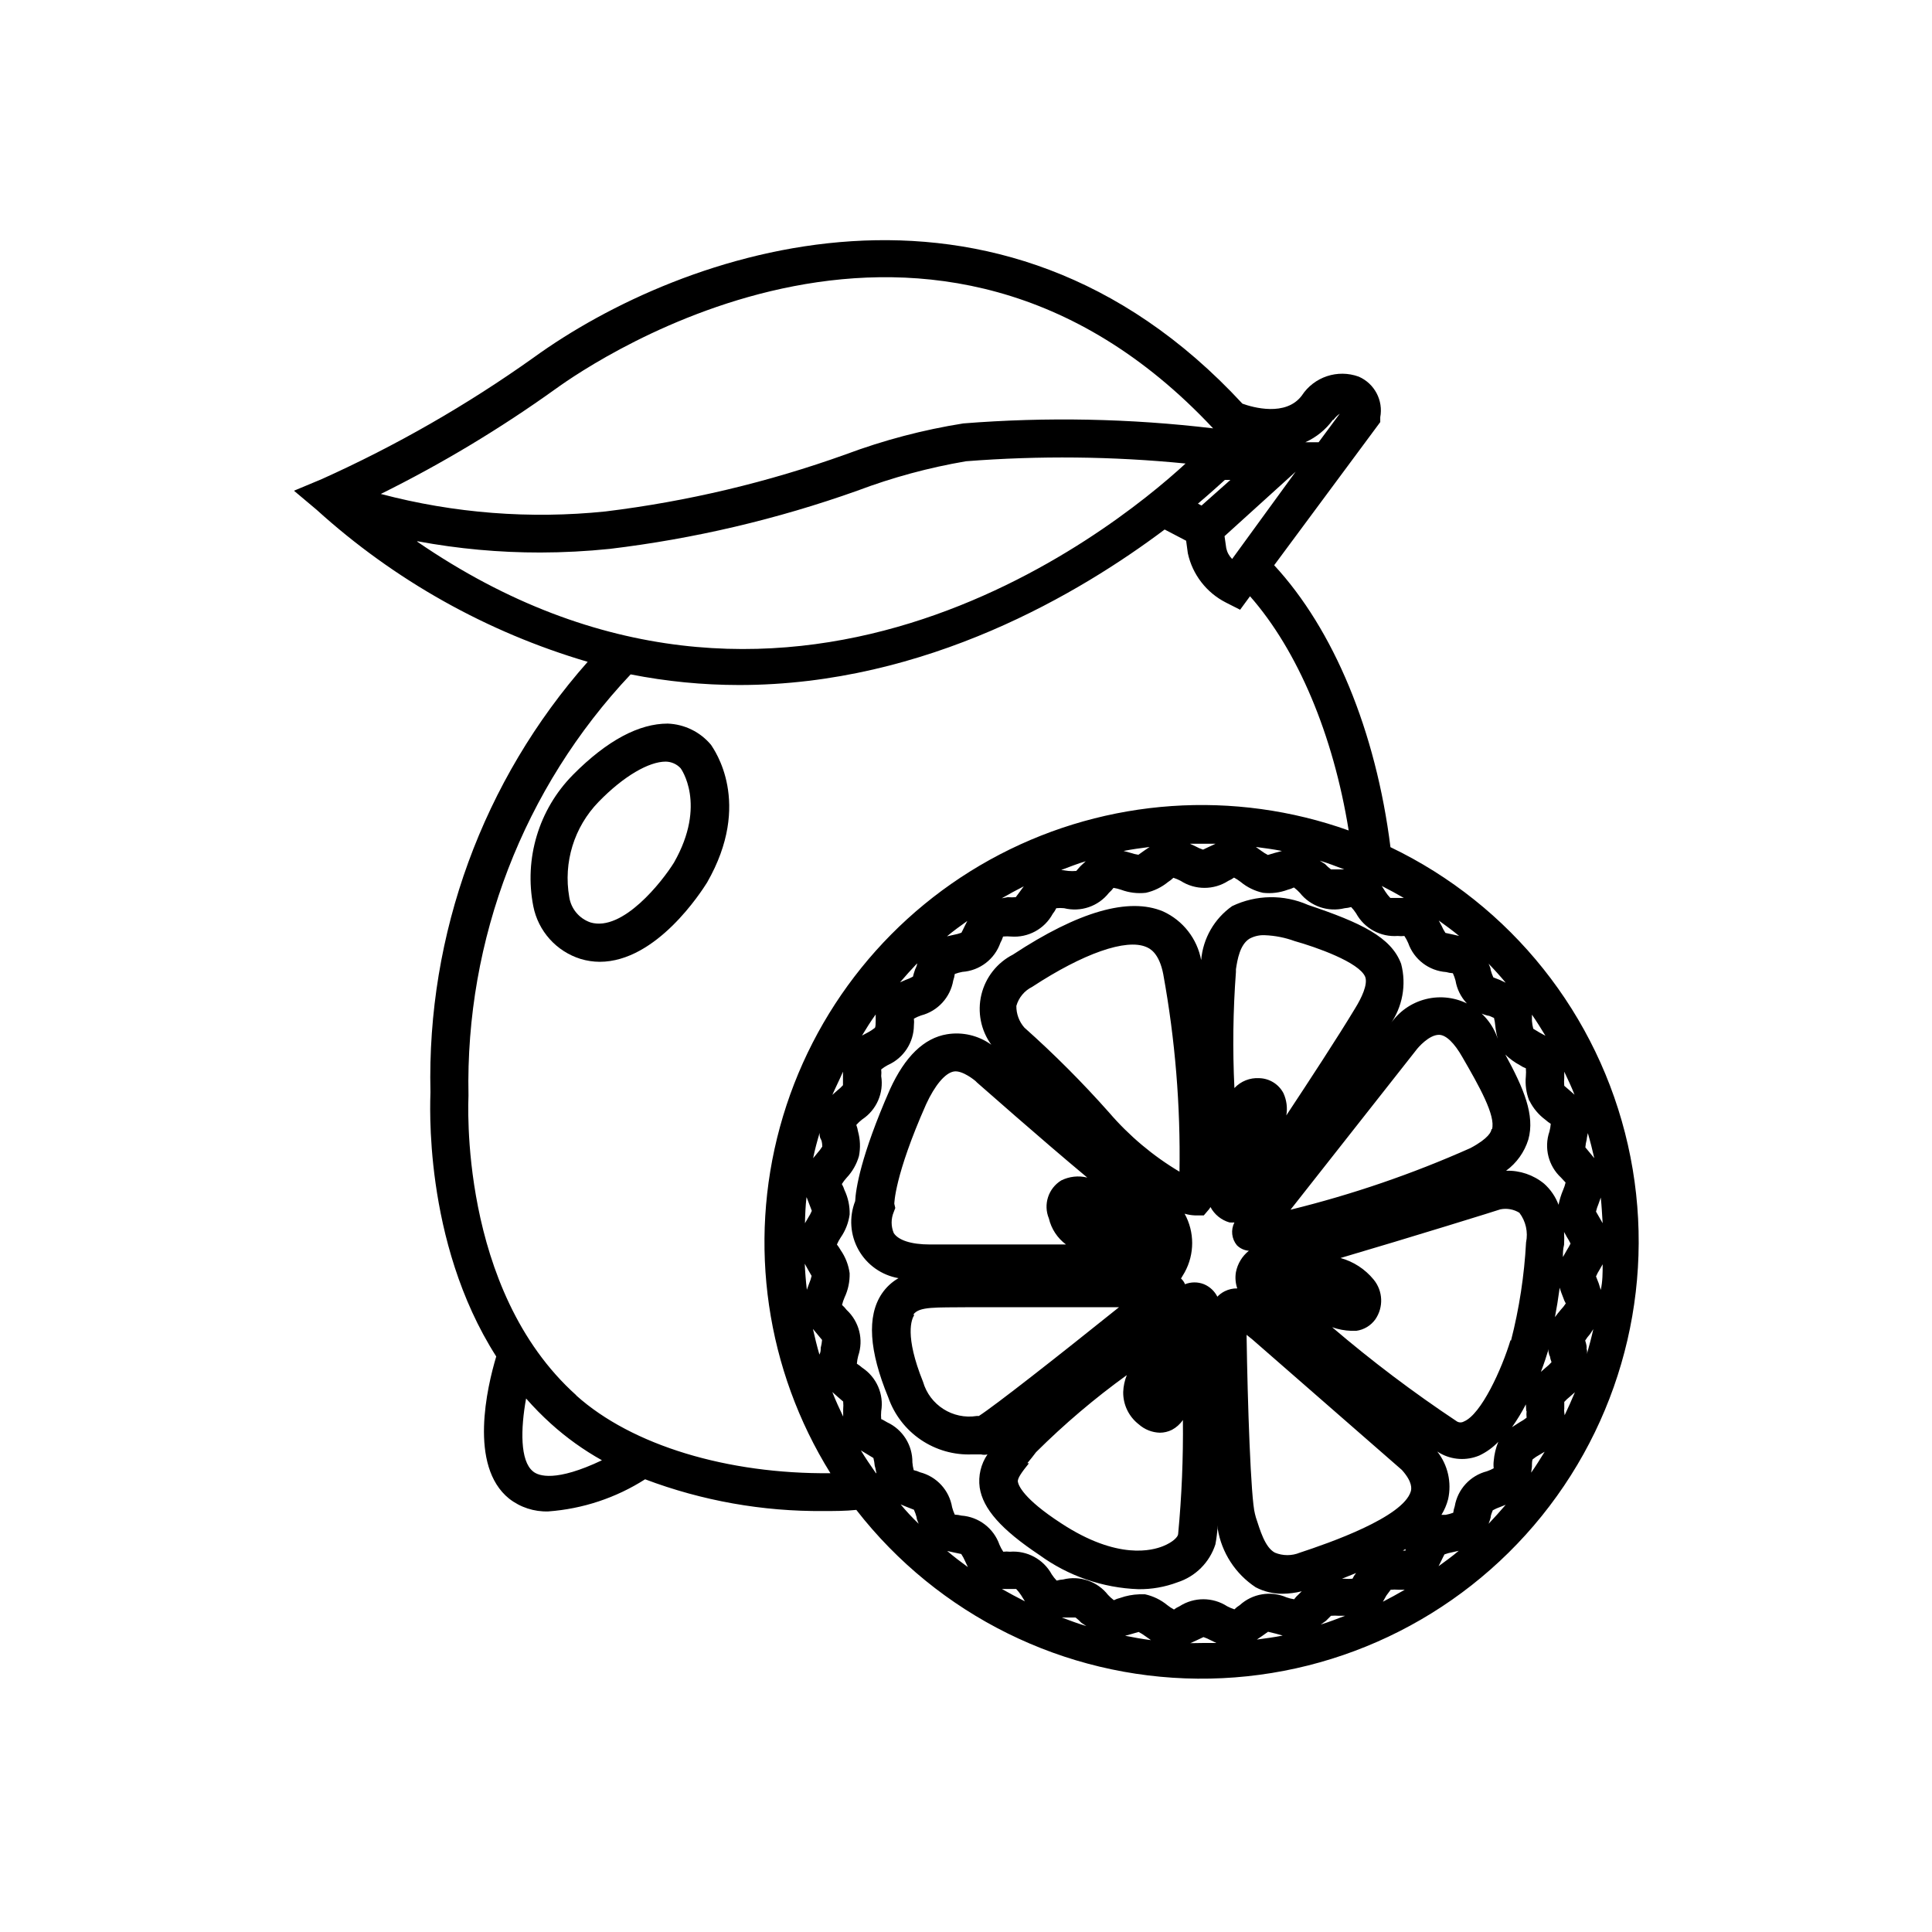<?xml version="1.0" encoding="UTF-8"?>
<!-- Uploaded to: SVG Repo, www.svgrepo.com, Generator: SVG Repo Mixer Tools -->
<svg fill="#000000" width="800px" height="800px" version="1.1" viewBox="144 144 512 512" xmlns="http://www.w3.org/2000/svg">
 <g>
  <path d="m320.95 335.76c-7.508 0-15.973 4.332-25.191 13.652l0.004 0.004c-9.004 9.152-12.906 22.164-10.43 34.762 0.641 3.238 2.144 6.246 4.352 8.703 2.207 2.457 5.039 4.269 8.191 5.25 1.637 0.492 3.332 0.746 5.039 0.758 15.113 0 27.004-18.691 28.465-21.008 12.141-21.16 1.812-35.266 1.059-36.477-2.856-3.426-7.031-5.477-11.488-5.644zm1.664 36.828c-3.125 5.039-13.602 18.391-22.117 15.871-2.996-1.02-5.172-3.621-5.644-6.75-1.594-9.156 1.289-18.52 7.762-25.191 6.699-6.902 13.398-10.68 17.785-10.68 1.512 0.012 2.949 0.652 3.977 1.762 0 0 7.055 9.523-1.762 24.988z"/>
  <path d="m512.5 368.61c-3.879-30.984-15.113-57.836-30.832-74.816l28.113-37.938v-1.258h-0.004c0.852-4.481-1.512-8.957-5.691-10.781-5.598-2.043-11.863 0.047-15.113 5.039-4.231 5.594-12.949 3.125-15.719 2.117-64.84-70.082-148.57-40.66-187.87-12.191-17.613 12.539-36.41 23.32-56.125 32.191l-7.356 3.074 5.996 5.039c20.602 18.68 45.16 32.457 71.844 40.305-27.773 31.406-42.656 72.148-41.668 114.06 0 1.863-2.168 39.348 17.434 70.031-2.418 8.062-7.356 29.02 3.426 37.684v-0.004c2.957 2.312 6.629 3.504 10.379 3.379 9.121-0.668 17.934-3.594 25.645-8.516 15.109 5.707 31.152 8.559 47.305 8.414 2.871 0 5.793 0 8.664-0.301l0.004-0.004c21.734 27.945 55.055 44.422 90.457 44.727 35.402 0.309 69.004-15.586 91.223-43.148s30.617-63.773 22.801-98.301c-7.816-34.531-30.988-63.594-62.91-78.902zm-15.113-113.36c0.457-0.629 1.02-1.176 1.66-1.613l-5.594 7.559h-3.527 0.004c2.914-1.309 5.43-3.359 7.305-5.945zm-42.27 315.29c-0.625-0.332-1.215-0.719-1.766-1.16-1.707-1.41-3.731-2.394-5.894-2.871h-1.562c-1.719 0.062-3.418 0.383-5.035 0.957-0.578 0.137-1.137 0.34-1.664 0.605-0.566-0.422-1.086-0.895-1.562-1.41-2.809-3.59-7.469-5.191-11.891-4.082-0.582 0.031-1.156 0.133-1.711 0.301-0.488-0.512-0.926-1.07-1.312-1.66-2.188-4.008-6.527-6.356-11.082-5.996-0.586-0.07-1.18-0.07-1.762 0-0.395-0.59-0.73-1.215-1.008-1.863-1.52-4.352-5.481-7.383-10.078-7.711-0.578-0.145-1.168-0.23-1.762-0.25-0.297-0.633-0.531-1.289-0.707-1.965-0.754-4.504-4.09-8.137-8.516-9.27-0.527-0.254-1.086-0.438-1.66-0.555-0.18-0.676-0.297-1.367-0.352-2.066 0.059-4.555-2.566-8.719-6.703-10.629-0.605-0.352-1.512-0.906-1.562-0.805v-0.004c-0.062-0.703-0.062-1.41 0-2.113 0.754-4.504-1.223-9.027-5.035-11.539-0.441-0.391-0.914-0.742-1.414-1.059 0.059-0.695 0.176-1.387 0.355-2.066 1.473-4.312 0.27-9.09-3.074-12.191-0.359-0.477-0.762-0.914-1.211-1.309 0.16-0.672 0.379-1.332 0.656-1.965 0.953-2.012 1.418-4.223 1.359-6.449-0.297-2.191-1.109-4.277-2.367-6.098-0.297-0.527-0.633-1.031-1.008-1.512 0.277-0.648 0.613-1.273 1.008-1.863 1.262-1.816 2.07-3.906 2.367-6.094 0.062-2.227-0.406-4.438-1.359-6.449-0.176-0.562-0.414-1.102-0.703-1.613 0.367-0.59 0.789-1.145 1.258-1.664 1.535-1.625 2.656-3.594 3.273-5.742 0.43-2.172 0.344-4.414-0.25-6.551-0.09-0.582-0.242-1.156-0.453-1.711 0.473-0.535 0.996-1.023 1.562-1.461 3.793-2.504 5.766-7 5.035-11.488 0.066-0.586 0.066-1.176 0-1.762 0.551-0.441 1.141-0.828 1.766-1.16 4.172-1.844 6.875-5.965 6.902-10.527 0.066-0.586 0.066-1.18 0-1.766 0.609-0.344 1.25-0.629 1.914-0.855 4.414-1.145 7.746-4.773 8.512-9.27 0.199-0.555 0.332-1.129 0.406-1.715 0.652-0.242 1.328-0.43 2.016-0.555 4.594-0.324 8.559-3.356 10.074-7.707 0.297-0.523 0.535-1.082 0.707-1.66 0.703-0.066 1.41-0.066 2.113 0 4.539 0.352 8.863-1.996 11.035-5.996 0.375-0.465 0.695-0.973 0.957-1.512 0.688-0.07 1.379-0.07 2.066 0 4.422 1.105 9.078-0.492 11.891-4.082 0.445-0.391 0.852-0.832 1.207-1.309 0.688 0.109 1.359 0.277 2.016 0.504 2.09 0.777 4.332 1.055 6.551 0.805 2.164-0.477 4.184-1.461 5.894-2.871 0.508-0.316 0.98-0.688 1.41-1.109 0.66 0.211 1.301 0.48 1.914 0.809 3.848 2.488 8.797 2.488 12.645 0 0.535-0.23 1.043-0.516 1.512-0.859 0.621 0.332 1.211 0.723 1.766 1.16 1.707 1.41 3.727 2.394 5.894 2.871 2.215 0.25 4.457-0.023 6.547-0.805 0.578-0.141 1.133-0.344 1.664-0.605 0.562 0.422 1.086 0.891 1.562 1.41 2.816 3.578 7.469 5.176 11.887 4.082 0.582-0.039 1.156-0.141 1.715-0.305 0.488 0.516 0.926 1.07 1.309 1.664 2.184 3.992 6.5 6.336 11.035 5.996 0.586 0.07 1.176 0.07 1.762 0 0.391 0.59 0.73 1.215 1.008 1.863 1.52 4.352 5.481 7.383 10.078 7.707 0.574 0.168 1.164 0.27 1.762 0.305 0.293 0.633 0.527 1.289 0.707 1.965 0.754 4.5 4.09 8.137 8.512 9.27 0.656 0 1.613 0.707 1.664 0.555 0.18 0.676 0.297 1.367 0.352 2.066 0.125 1.191 0.344 2.367 0.656 3.523-1.258-3.836-3.922-7.051-7.457-9.004-3.531-1.949-7.676-2.492-11.59-1.512-3.918 0.977-7.32 3.402-9.52 6.789 3.332-4.668 4.422-10.574 2.973-16.121-2.621-7.106-10.68-10.934-24.637-15.617-6.438-2.852-13.801-2.742-20.152 0.301-4.719 3.32-7.727 8.559-8.211 14.309-1.062-5.684-4.82-10.492-10.078-12.898-9.07-3.828-22.418 0-39.801 11.438-4.203 2.148-7.258 6.027-8.363 10.617-1.105 4.594-0.148 9.438 2.621 13.262-3.391-2.445-7.613-3.445-11.738-2.769-6.098 1.008-11.133 5.894-15.113 14.609-7.809 17.785-9.07 26.5-9.219 29.625h-0.004c-1.652 4.227-1.324 8.973 0.902 12.926 2.227 3.957 6.113 6.703 10.586 7.477-1.773 1.02-3.293 2.434-4.434 4.133-3.981 5.945-3.375 15.113 1.715 27.457 1.594 4.578 4.621 8.516 8.633 11.238 4.012 2.723 8.793 4.082 13.633 3.875h2.32c0.559 0.145 1.148 0.145 1.711 0-1.75 2.566-2.484 5.691-2.066 8.77 0.855 5.644 5.691 11.133 15.82 17.887v-0.004c7.648 5.574 16.789 8.734 26.25 9.07 3.523 0.043 7.027-0.574 10.328-1.816 4.789-1.531 8.539-5.285 10.074-10.074 0.312-1.664 0.516-3.348 0.605-5.039v0.906c1.047 6.352 4.699 11.977 10.074 15.52 2.207 1.152 4.668 1.738 7.156 1.711 1.699-0.023 3.391-0.242 5.039-0.652l-0.805 0.805h-0.004c-0.449 0.391-0.855 0.832-1.207 1.309-0.688-0.105-1.359-0.273-2.016-0.504-4.176-1.816-9.031-1.008-12.395 2.066-0.512 0.312-0.988 0.684-1.41 1.109-0.66-0.215-1.301-0.484-1.914-0.809-3.848-2.488-8.797-2.488-12.645 0-0.52 0.23-1.012 0.516-1.461 0.859zm-6.098 8.113c-2.316-0.301-4.586-0.707-6.852-1.16l1.664-0.453 1.914-0.555c0.617 0.316 1.207 0.688 1.762 1.105zm-17.129-3.727c-2.215-0.656-4.383-1.461-6.5-2.266h3.629v-0.008c0.562 0.422 1.082 0.895 1.559 1.414zm-16.273-6.551c-2.066-1.059-4.082-2.117-6.098-3.273h3.777l0.004-0.004c0.484 0.516 0.922 1.07 1.309 1.66zm-15.113-9.07c-1.863-1.359-3.727-2.769-5.492-4.281l1.812 0.402 1.914 0.402c0.391 0.59 0.73 1.211 1.008 1.863zm167.71-97.941c0.25 2.215 0.352 4.535 0.504 6.801l-0.805-1.41-0.957-1.664c0.156-0.688 0.375-1.363 0.656-2.016zm-3.426-17.078c0.656 2.215 1.211 4.434 1.715 6.648l-1.16-1.41-1.211-1.461h0.004c0.055-0.699 0.172-1.391 0.352-2.066 0.051-0.656 0.203-1.109 0.301-1.711zm-10.078 58.996h0.004c0.086 0.586 0.238 1.16 0.453 1.711-0.473 0.535-0.996 1.023-1.562 1.461l-1.258 1.109c0.957-2.469 1.562-4.484 1.863-5.441v-0.605c0.152 0.605 0.25 1.211 0.402 1.766zm-6.144 14.66c-0.066 0.586-0.066 1.176 0 1.762-0.551 0.441-1.141 0.828-1.762 1.16l-2.117 1.359c1.367-1.926 2.594-3.949 3.68-6.047 0.051 0.605 0.051 1.211 0.102 1.766zm-8.613 15.113c-0.609 0.344-1.25 0.629-1.914 0.855-4.422 1.133-7.762 4.769-8.516 9.27-0.195 0.555-0.332 1.129-0.402 1.715-0.652 0.242-1.328 0.43-2.016 0.555h-1.109c0.793-1.281 1.387-2.676 1.766-4.133 0.992-4.434-0.062-9.074-2.871-12.645l0.656 0.402h-0.004c3.199 1.84 7.074 2.082 10.48 0.656 1.887-0.891 3.594-2.121 5.039-3.629-0.66 1.609-1.066 3.309-1.211 5.039-0.082 0.668-0.082 1.344 0 2.016zm-73.305-45.344c-0.746-1.52-2.016-2.719-3.578-3.375-1.617-0.645-3.418-0.645-5.035 0-0.227-0.582-0.59-1.102-1.059-1.512l0.957-1.613c2.672-4.844 2.672-10.719 0-15.566 0.898 0.266 1.832 0.418 2.769 0.453h2.316l1.461-1.715v0.004c0.109-0.164 0.211-0.332 0.305-0.504 1.059 1.984 2.875 3.457 5.039 4.078 0.434 0.039 0.871 0.039 1.309 0-1.004 1.969-0.75 4.344 0.656 6.047 0.848 0.852 1.973 1.367 3.172 1.461-1.77 1.418-2.984 3.418-3.426 5.644-0.246 1.449-0.125 2.938 0.352 4.332-1.152-0.023-2.293 0.238-3.324 0.754-0.781 0.387-1.48 0.918-2.066 1.562zm-85.648-24.688s0-7.356 8.414-26.348c2.316-5.039 5.039-8.312 7.356-8.715 2.316-0.402 5.742 2.519 5.742 2.519l0.402 0.402c0.957 0.805 16.523 14.609 29.223 25.191-2.316-0.574-4.762-0.309-6.902 0.754-3.418 2.098-4.809 6.371-3.273 10.078 0.648 2.762 2.258 5.207 4.535 6.898h-36.074c-5.039 0-8.363-1.16-9.574-3.023l0.004 0.004c-0.754-1.789-0.754-3.805 0-5.594l0.402-1.059zm75.57-8.516 0.004 0.004c-7.023-4.184-13.316-9.473-18.645-15.668-7.039-7.941-14.543-15.461-22.469-22.523-1.387-1.586-2.141-3.633-2.117-5.742 0.621-2.195 2.141-4.027 4.184-5.039 13.602-8.918 24.938-12.848 30.23-10.578 0.855 0.352 3.426 1.461 4.535 7.305h-0.004c3.141 17.25 4.578 34.766 4.285 52.297zm-70.535 37.887c1.512-2.215 5.996-1.863 14.609-1.965h18.691 21.211c-16.574 13.301-32.898 26.098-37.129 28.816h-0.555l0.004 0.004c-6.363 1.016-12.48-2.879-14.258-9.066-4.938-12.246-3.023-16.629-2.32-17.688zm30.23 39.348c0.805-0.957 1.562-1.914 2.316-2.922l0.004 0.004c7.461-7.422 15.5-14.246 24.031-20.406-0.578 1.426-0.902 2.945-0.957 4.484-0.047 3.348 1.48 6.519 4.129 8.566 1.547 1.375 3.527 2.16 5.594 2.215 1.102-0.004 2.188-0.266 3.176-0.754 1.172-0.621 2.176-1.52 2.922-2.621 0.109 10.09-0.309 20.18-1.262 30.227 0 0.707-1.359 2.168-4.031 3.223-2.668 1.062-11.887 3.832-27.004-6.094-10.078-6.551-11.285-10.078-11.438-10.984-0.148-0.906 1.059-2.566 2.926-4.883zm55.27-130.18v-0.707c0.402-2.621 1.059-6.551 3.629-8.113v0.004c1.234-0.66 2.629-0.977 4.031-0.906 2.699 0.105 5.367 0.633 7.906 1.562 5.594 1.562 17.082 5.594 18.691 9.473 0.754 2.016-1.008 5.644-2.621 8.262-4.637 7.707-12.395 19.547-18.289 28.465h0.004c0.348-1.996 0.082-4.051-0.758-5.894-1.254-2.387-3.699-3.906-6.398-3.981-2.481-0.156-4.902 0.805-6.598 2.621-0.5-10.262-0.363-20.539 0.402-30.785zm77.789 34.16c0.992 1.992 2.441 3.719 4.231 5.039 0.438 0.395 0.91 0.75 1.41 1.059-0.055 0.695-0.172 1.387-0.352 2.062-1.473 4.316-0.27 9.094 3.074 12.195l1.211 1.309h-0.004c-0.156 0.672-0.375 1.332-0.652 1.965-0.535 1.266-0.941 2.582-1.211 3.93-0.805-2.144-2.121-4.066-3.828-5.594-2.832-2.324-6.414-3.543-10.078-3.426 2.801-2.051 4.867-4.949 5.894-8.262 1.812-6.449-1.211-13.551-6.098-22.52h0.004c1.156 1.113 2.461 2.062 3.879 2.82 0.484 0.336 1.008 0.605 1.562 0.805 0.062 0.707 0.062 1.414 0 2.117-0.215 2.207 0.094 4.434 0.906 6.5zm-5.039 63.48c-2.266 7.559-7.758 19.648-12.344 21.512-0.559 0.324-1.25 0.324-1.812 0-11.527-7.656-22.578-16-33.102-24.988 1.621 0.578 3.32 0.898 5.039 0.957h1.359c2.023-0.277 3.844-1.367 5.039-3.023 2.238-3.231 2.051-7.555-0.453-10.578-2.266-2.758-5.328-4.746-8.766-5.695 18.188-5.34 42.371-12.848 42.371-12.898 1.73-0.344 3.531-0.02 5.035 0.91 1.699 2.238 2.34 5.106 1.766 7.859-0.469 8.773-1.805 17.48-3.981 25.996zm-5.039-55.973c0 0.605-0.656 2.418-5.594 5.039l0.004-0.004c-15.371 6.848-31.32 12.309-47.66 16.324l33.199-42.168c0.605-0.855 3.527-4.18 6.144-4.18 1.863 0 4.082 2.168 6.195 5.894 4.488 7.758 8.871 15.516 7.863 19.145zm-63.328 55.77 39.598 34.562c2.922 3.273 2.519 5.039 2.367 5.644-2.012 6.898-21.762 13.754-29.418 16.27-2.113 0.871-4.488 0.871-6.602 0-2.672-1.41-3.93-5.996-5.039-9.32l-0.25-0.957c-1.109-3.93-1.965-29.824-2.215-47.004l-0.004-0.453zm27.457 61.867c-0.375 0.465-0.695 0.973-0.957 1.512-0.688 0.07-1.379 0.07-2.066 0h-0.707zm13.098-6.348v0.402h-0.707zm40.859-69.273c0.25 0.906 0.605 1.812 0.906 2.57h0.004c0.172 0.562 0.41 1.102 0.703 1.613-0.383 0.594-0.82 1.148-1.309 1.66-0.504 0.605-1.059 1.258-1.562 1.965 0.453-2.367 0.855-4.785 1.262-7.809zm0.855-8.113c0-1.059 0-2.066 0.301-3.223h0.004c0.066-1.141 0.066-2.285 0-3.426l0.754 1.359h0.004c0.352 0.551 0.672 1.125 0.957 1.715-0.285 0.59-0.605 1.164-0.957 1.715zm1.812-44.133-1.461-1.258h0.004c-0.066-0.703-0.066-1.41 0-2.117v-1.613c0.957 2.016 1.914 4.031 2.719 6.098zm-8.008-15.363-1.664-1.008h0.004c-0.18-0.676-0.297-1.367-0.352-2.066v-1.664c1.258 1.812 2.418 3.68 3.578 5.594zm-10.426-13.906-1.812-0.707h-0.004c-0.293-0.629-0.527-1.289-0.703-1.965 0-0.555-0.352-1.109-0.555-1.664 1.562 1.613 3.074 3.273 4.535 5.039zm-174.17 24.285v1.613 1.965-0.004c-0.461 0.516-0.965 0.988-1.512 1.41l-1.309 1.16c0.906-2.066 1.863-3.93 2.82-6.144zm-6.195 16.223c0 0.605 0 1.16 0.352 1.715 0.352 0.555 0.352 1.715 0.352 1.914v-0.004c-0.371 0.59-0.793 1.148-1.258 1.664l-1.16 1.41c0.453-2.266 1.059-4.484 1.715-6.699zm-3.426 17.078 0.656 1.715c0.25 0.656 0.656 1.664 0.707 1.863h-0.004c-0.266 0.629-0.586 1.238-0.957 1.812l-0.855 1.461c0.047-2.316 0.148-4.586 0.402-6.852zm0.352 19.145 0.957 1.664c-0.156 0.688-0.375 1.363-0.656 2.012l-0.605 1.664c-0.27-2.285-0.453-4.586-0.555-6.902zm2.519 17.18 1.211 1.461h-0.004c-0.055 0.699-0.172 1.391-0.352 2.066 0 0.555 0 1.16-0.352 1.812-0.656-2.266-1.211-4.535-1.715-6.801zm5.34 16.523 1.461 1.258v0.004c0.066 0.703 0.066 1.41 0 2.117v1.863c-1.008-2.117-2.016-4.281-2.871-6.5zm10.078 20.152c-1.359-1.965-2.719-3.93-3.93-5.945l3.328 2.016h-0.004c0.176 0.68 0.293 1.371 0.352 2.066 0.25 0.758 0.301 1.359 0.453 2.016zm-3.629-115.88c1.16-1.914 2.316-3.777 3.629-5.594v1.664c0 0.504 0 1.762-0.25 1.914h-0.004c-0.551 0.441-1.141 0.828-1.766 1.16zm10.078-14.105c1.461-1.715 2.973-3.375 4.535-5.039 0 0.605-0.352 1.16-0.555 1.664-0.203 0.504-0.504 1.664-0.555 1.863h-0.004c-0.609 0.344-1.25 0.629-1.914 0.855zm12.441-12.191c1.715-1.461 3.578-2.769 5.391-4.082l-0.707 1.41c-0.301 0.605-0.754 1.562-0.855 1.715-0.652 0.242-1.328 0.43-2.016 0.551zm14.508-10.078c1.914-1.109 3.863-2.168 5.844-3.176l-0.957 1.309-1.16 1.562 0.004 0.004c-0.703 0.066-1.414 0.066-2.117 0zm15.77-7.508c2.168-0.805 4.281-1.664 6.5-2.316l-1.41 1.309-1.109 1.262c-0.703 0.062-1.41 0.062-2.117 0zm16.523-5.039c2.266-0.453 4.586-0.754 6.902-1.059l-1.41 0.957-1.562 1.109 0.004 0.004c-0.703-0.105-1.395-0.277-2.066-0.504zm17.582-1.914h3.375 3.426l-1.512 0.707-1.812 0.855h0.004c-0.68-0.223-1.34-0.508-1.965-0.855zm17.48 0.855c2.316 0.301 4.637 0.605 6.902 1.059l-1.863 0.504-1.863 0.555h0.004c-0.621-0.312-1.211-0.684-1.766-1.105zm16.93 3.629c2.215 0.656 4.332 1.512 6.5 2.316h-3.527l0.004 0.004c-0.562-0.422-1.086-0.895-1.562-1.41zm16.426 6.699c1.98 1.008 3.93 2.066 5.844 3.176h-3.578 0.004c-0.484-0.512-0.926-1.07-1.309-1.66zm15.113 9.168c1.812 1.309 3.629 2.621 5.391 4.082l-1.762-0.402-1.863-0.402c-0.391-0.59-0.727-1.211-1.008-1.863zm-46.801 189.59 1.562-1.109 2.066 0.504 1.812 0.504c-2.266 0.453-4.535 0.754-6.852 1.059zm16.879-3.981 1.359-1.359c0.703-0.059 1.41-0.059 2.117 0h1.613c-2.117 0.805-4.281 1.664-6.449 2.316zm16.02-6.699 1.16-1.562c0.703-0.066 1.41-0.066 2.113 0h1.613c-1.914 1.109-3.848 2.168-5.793 3.176zm14.559-9.219c0.301-0.605 0.754-1.562 0.855-1.715h0.004c0.652-0.242 1.328-0.426 2.016-0.551l1.762-0.402c-1.715 1.461-3.527 2.769-5.34 4.082zm13.102-11.539c0-0.656 0.504-1.664 0.555-1.863 0.609-0.34 1.25-0.629 1.914-0.855l1.512-0.605c-1.461 1.715-2.973 3.375-4.535 5.039 0.25-0.605 0.402-1.16 0.555-1.715zm10.934-13.504c0-0.707 0-1.762 0.25-1.914v0.004c0.551-0.441 1.141-0.828 1.762-1.16l1.359-0.805c-1.16 1.863-2.316 3.777-3.578 5.543 0.055-0.555 0.156-1.109 0.207-1.613zm8.566-15.113v-1.965l-0.004 0.004c0.461-0.516 0.965-0.988 1.512-1.41l1.309-1.16c-0.855 2.066-1.762 4.082-2.719 6.098-0.102-0.508-0.102-1.008-0.152-1.512zm5.945-16.324c0-0.707-0.352-1.715-0.402-1.914l-0.004 0.004c0.371-0.59 0.789-1.148 1.258-1.664l0.906-1.359c-0.504 2.266-1.109 4.484-1.715 6.648 0.156-0.602 0.004-1.156-0.098-1.66zm3.176-17.078c-0.25-0.656-0.656-1.664-0.707-1.812h-0.004c0.266-0.629 0.586-1.238 0.957-1.812l0.805-1.41c0 2.266 0 4.535-0.504 6.801zm-97.141-191.95c-0.789-0.785-1.332-1.781-1.562-2.871l-0.453-3.176 18.844-17.078zm-215.83-4.684c10.719 1.992 21.598 2.988 32.496 2.973 6.141-0.012 12.281-0.332 18.391-0.961 22.367-2.684 44.371-7.856 65.594-15.414 9.336-3.519 18.984-6.133 28.82-7.809 19.375-1.516 38.848-1.316 58.188 0.602-20.102 18.543-106.61 87.363-203.69 20.656zm207.72-9.473-0.957-0.504c3.223-2.719 5.742-5.039 7.152-6.297h1.461zm-171.14-30.934c10.074-7.305 100.05-68.719 174.21 10.477-21.969-2.621-44.145-3.059-66.199-1.309-10.645 1.688-21.09 4.438-31.188 8.211-20.582 7.387-41.922 12.457-63.629 15.117-19.969 2.062-40.145 0.492-59.551-4.637 16.18-8.012 31.684-17.332 46.352-27.859zm-6.047 286.87c-3.426-2.769-3.273-11.234-1.812-19.297v-0.004c2.051 2.344 4.238 4.562 6.547 6.652 4.137 3.742 8.684 7.004 13.555 9.723-12.191 5.793-16.777 4.184-18.238 2.973zm11.488-20.152c-31.34-28.117-28.566-78.496-28.566-79.453-0.859-41.395 14.574-81.469 42.973-111.59 9.477 1.871 19.109 2.816 28.77 2.82 49.727 0 90.688-24.637 112.75-41.211l5.691 2.973 0.453 3.324c1.23 5.641 4.93 10.43 10.078 13.051l3.777 1.914 2.621-3.578c12.645 14.359 22.066 36.727 26.148 62.07h-0.004c-30.379-10.844-63.906-8.527-92.512 6.383-28.602 14.914-49.695 41.074-58.203 72.191-8.508 31.117-3.66 64.371 13.379 91.762-27.258 0.254-52.598-7.356-67.359-20.605zm85.949 28.918 1.715 0.707 1.812 0.707v-0.004c0.289 0.633 0.527 1.289 0.703 1.965 0 0.555 0.352 1.16 0.555 1.762-1.711-1.645-3.309-3.359-4.785-5.141zm76.781 36.777 1.664-0.754 1.812-0.855v-0.004c0.68 0.223 1.336 0.508 1.965 0.855l1.461 0.707h-3.375z"/>
 </g>
</svg>